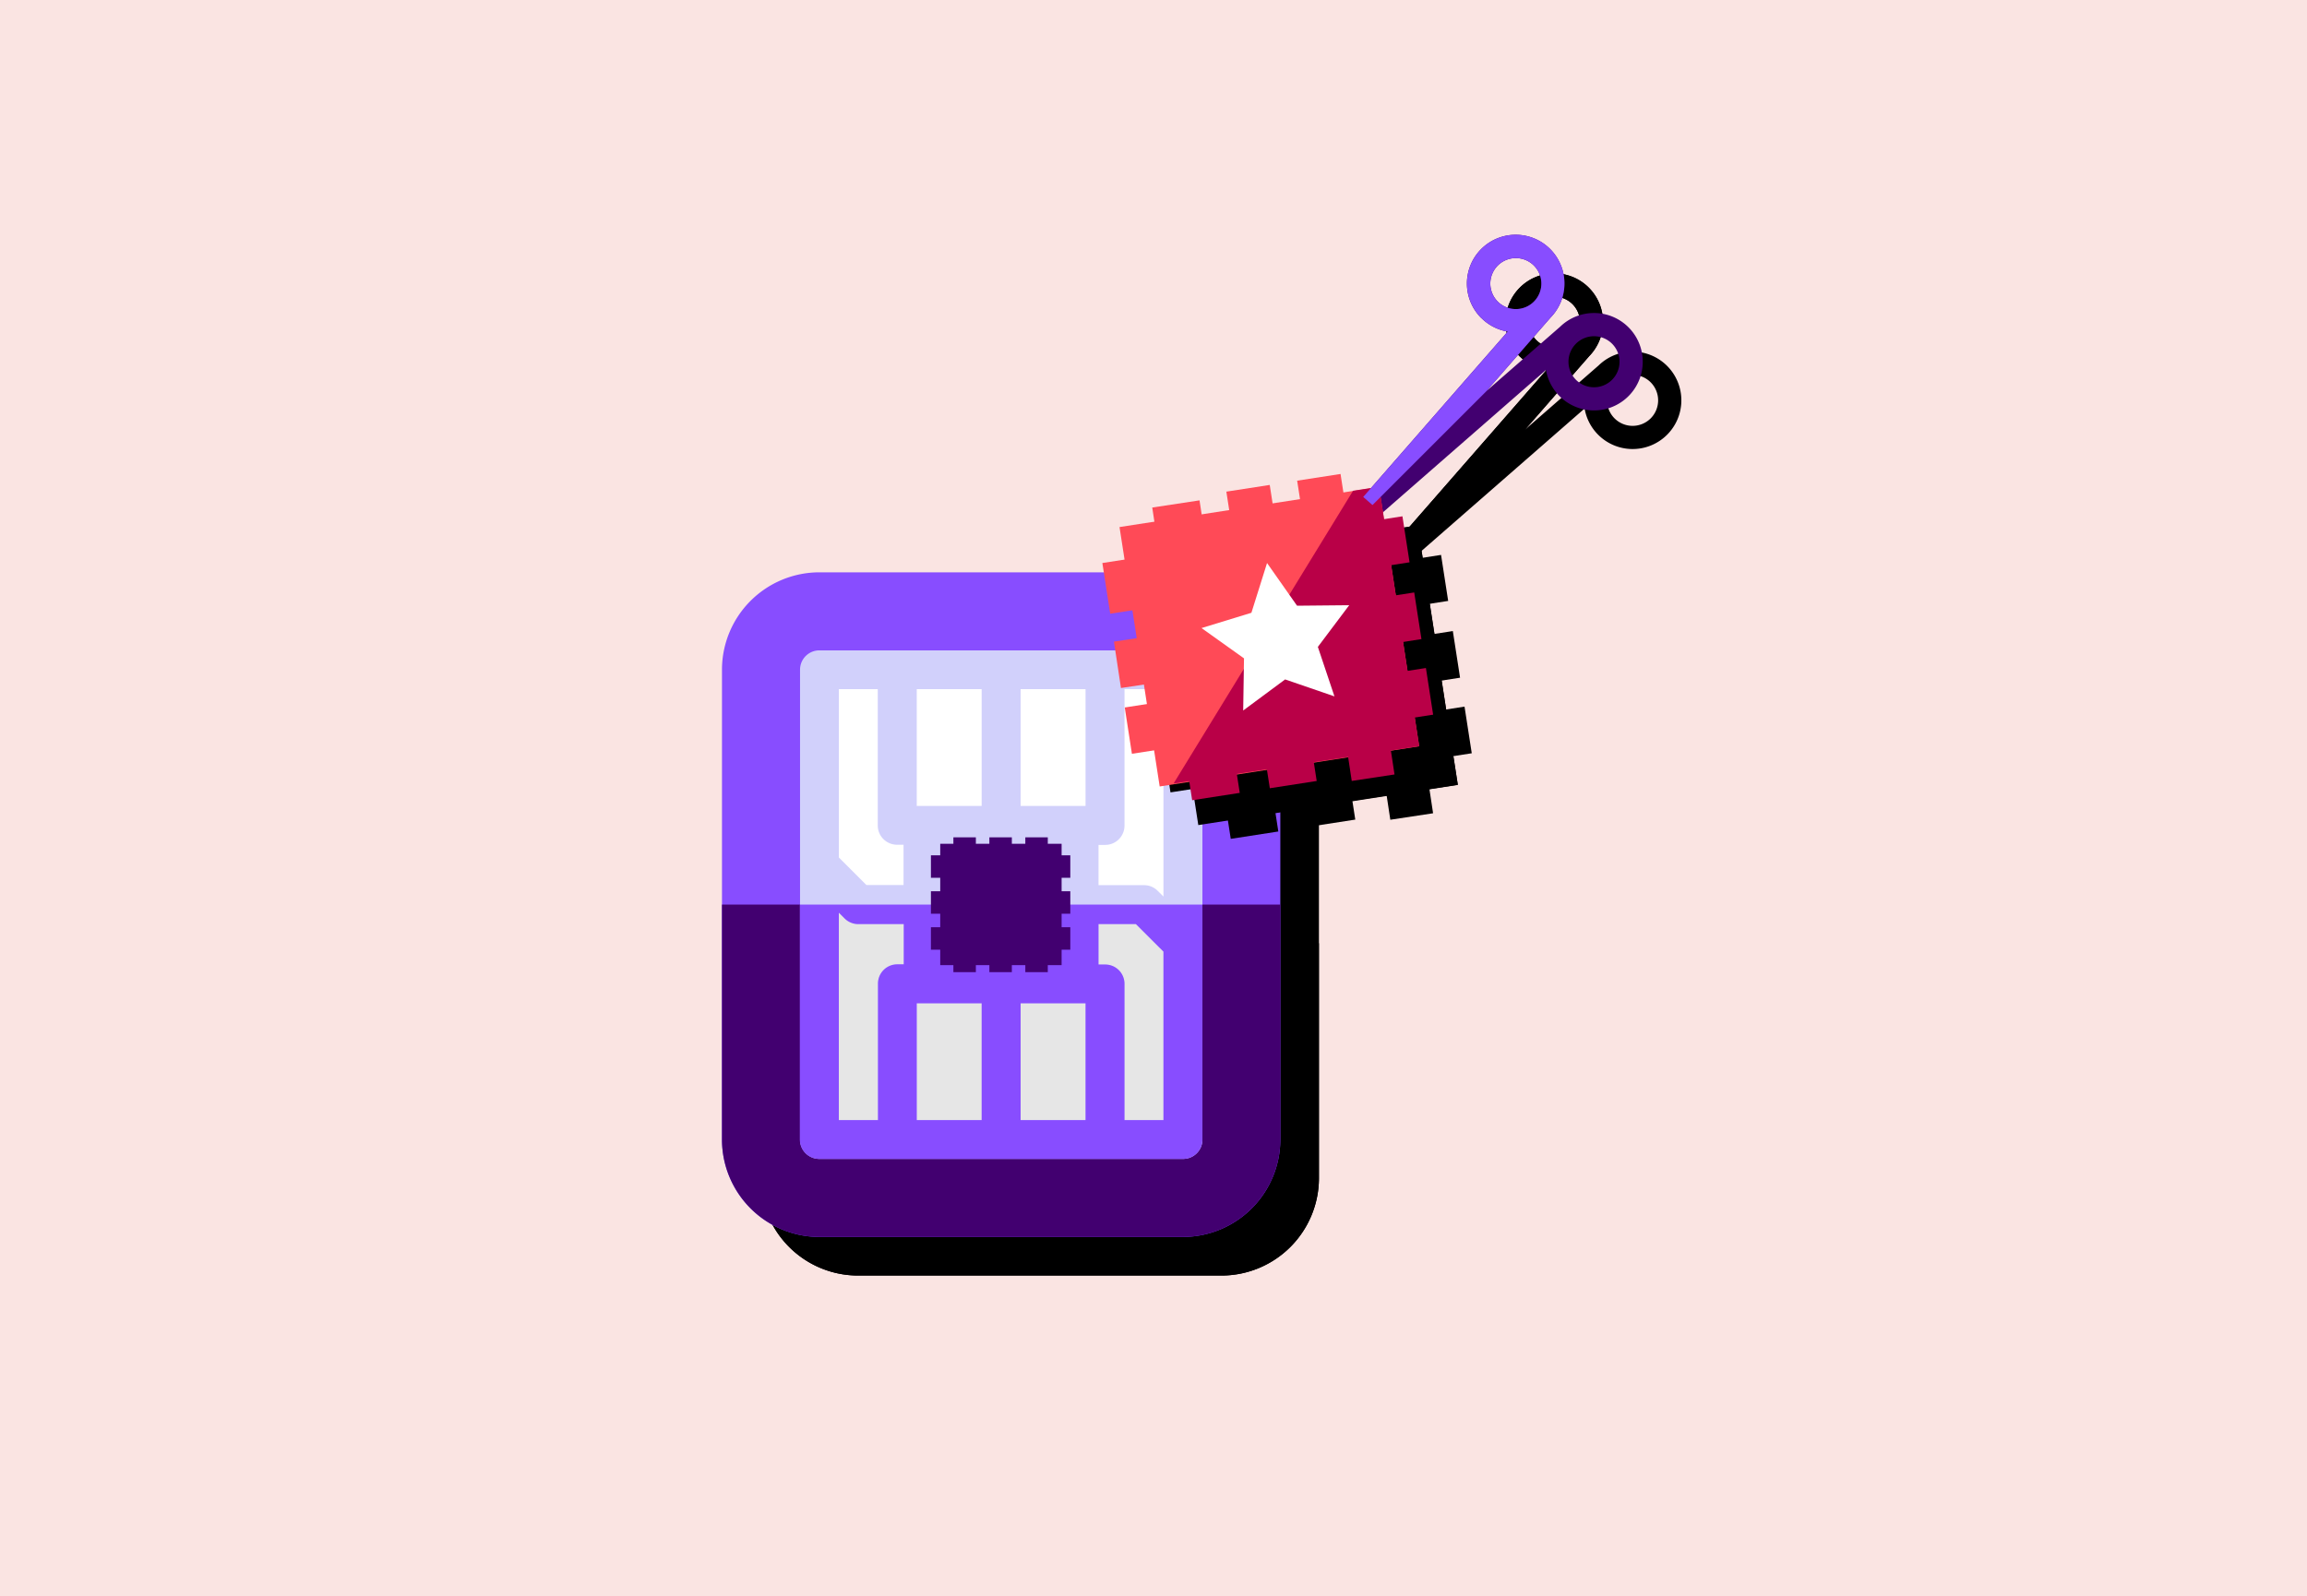 <?xml version="1.0" encoding="UTF-8"?> <svg xmlns="http://www.w3.org/2000/svg" viewBox="0 0 597.54 413.54"><defs><style>.cls-1{isolation:isolate;}.cls-2{fill:#fae4e2;}.cls-3{mix-blend-mode:soft-light;}.cls-4{fill:#884dff;}.cls-5{fill:#420070;}.cls-6{fill:#fff;}.cls-7{fill:#e6e6e6;}.cls-8{fill:#d1d0fb;}.cls-9{fill:#ff4a57;}.cls-10{fill:#b90047;}</style></defs><g class="cls-1"><g id="Lager_1" data-name="Lager 1"><rect class="cls-2" x="-12" y="-437.5" width="616" height="1732.5"></rect><g class="cls-3"><path d="M197,305.25V183.5a25.25,25.25,0,0,1,25.22-25.22h94.17a25.25,25.25,0,0,1,25.23,25.22V305.25a25.26,25.26,0,0,1-25.23,25.22H222.22A25.26,25.26,0,0,1,197,305.25Z"></path><path d="M341.62,305.25V244.37H197v60.88a25.26,25.26,0,0,0,25.22,25.22h94.17A25.26,25.26,0,0,0,341.62,305.25Z"></path><path d="M222.22,183.5h94.17V305.25H222.22Z"></path><path d="M316.39,244.37v60.88H222.22V244.37Z"></path><path d="M321.44,305.25V183.5a5,5,0,0,0-5.05-5H222.22a5,5,0,0,0-5,5V305.25a5,5,0,0,0,5,5h94.17A5,5,0,0,0,321.44,305.25ZM254.17,228.9h30.27v30.94H254.17Zm35.32-10.09H274.35V188.54h16.82v30.27Zm-25.23-30.27v30.27H247.45V188.54Zm25.23,81.39h1.68V300.2H274.35V269.93Zm-40.36,0h15.13V300.2H247.45V269.93Zm52.13,30.27V264.89a5,5,0,0,0-5.05-5.05h-1.68V249.42h9.68l7.14,7.13V300.2Zm10.09-57.92-1.48-1.47a5,5,0,0,0-3.57-1.48H294.53V228.9h1.68a5,5,0,0,0,5.05-5V188.54h10.09Zm-74-53.74v35.32a5,5,0,0,0,5,5h1.68v10.43H234.4l-7.13-7.14V188.54Zm-10.09,57.92,1.48,1.48a5,5,0,0,0,3.56,1.48h11.77v10.42H242.4a5,5,0,0,0-5,5.05V300.2H227.27Z"></path><path d="M321.44,305.25V244.37h-37v15.47H254.17V244.37h-37v60.88a5,5,0,0,0,5,5h94.17A5,5,0,0,0,321.44,305.25Zm-94.17-5.05V246.46l1.48,1.48a5,5,0,0,0,3.56,1.48h11.77v10.42H242.4a5,5,0,0,0-5,5.05V300.2Zm20.18,0V269.93h16.81V300.2Zm26.9,0V269.93h16.82V300.2Zm26.91,0V264.89a5,5,0,0,0-5.05-5.05h-1.68V249.42h9.68l7.14,7.13V300.2Z"></path><rect x="253.53" y="228.61" width="31.44" height="31.44"></rect><rect x="266.26" y="226.94" width="5.82" height="34.93"></rect><rect x="275.57" y="226.94" width="5.82" height="34.93"></rect><rect x="256.94" y="226.94" width="5.82" height="34.93"></rect><rect x="251.12" y="240.91" width="36.1" height="5.82"></rect><rect x="251.12" y="250.23" width="36.1" height="5.82"></rect><rect x="251.12" y="231.6" width="36.1" height="5.82"></rect></g><path class="cls-4" d="M187,295.25V173.5a25.25,25.25,0,0,1,25.22-25.22h94.17a25.25,25.25,0,0,1,25.23,25.22V295.25a25.26,25.26,0,0,1-25.23,25.22H212.22A25.26,25.26,0,0,1,187,295.25Z"></path><path class="cls-5" d="M331.62,295.25V234.37H187v60.88a25.26,25.26,0,0,0,25.22,25.22h94.17A25.26,25.26,0,0,0,331.62,295.25Z"></path><path class="cls-6" d="M212.22,173.5h94.17V295.25H212.22Z"></path><path class="cls-7" d="M306.39,234.37v60.88H212.22V234.37Z"></path><path class="cls-8" d="M311.44,295.25V173.5a5,5,0,0,0-5.05-5H212.22a5,5,0,0,0-5,5V295.25a5,5,0,0,0,5,5h94.17A5,5,0,0,0,311.44,295.25ZM244.17,218.9h30.27v30.94H244.17Zm35.32-10.09H264.35V178.54h16.82v30.27Zm-25.23-30.27v30.27H237.45V178.54Zm25.23,81.39h1.68V290.2H264.35V259.93Zm-40.36,0h15.13V290.2H237.45V259.93Zm52.13,30.27V254.89a5,5,0,0,0-5.05-5h-1.68V239.42h9.68l7.14,7.13V290.2Zm10.09-57.92-1.48-1.47a5,5,0,0,0-3.57-1.48H284.53V218.9h1.68a5,5,0,0,0,5.05-5V178.54h10.09Zm-74-53.74v35.32a5,5,0,0,0,5,5h1.68v10.43H224.4l-7.13-7.14V178.54Zm-10.09,57.92,1.48,1.48a5,5,0,0,0,3.56,1.48h11.77v10.42H232.4a5,5,0,0,0-5,5V290.2H217.27Z"></path><path class="cls-4" d="M311.44,295.25V234.37h-37v15.47H244.17V234.37h-37v60.88a5,5,0,0,0,5,5h94.17A5,5,0,0,0,311.44,295.25Zm-94.17-5.05V236.46l1.48,1.48a5,5,0,0,0,3.56,1.48h11.77v10.42H232.4a5,5,0,0,0-5,5V290.2Zm20.18,0V259.93h16.81V290.2Zm26.9,0V259.93h16.82V290.2Zm26.91,0V254.89a5,5,0,0,0-5.05-5h-1.68V239.42h9.68l7.14,7.13V290.2Z"></path><rect class="cls-5" x="243.53" y="218.61" width="31.44" height="31.44"></rect><rect class="cls-5" x="256.26" y="216.94" width="5.82" height="34.93"></rect><rect class="cls-5" x="265.57" y="216.94" width="5.82" height="34.93"></rect><rect class="cls-5" x="246.94" y="216.94" width="5.82" height="34.93"></rect><rect class="cls-5" x="241.12" y="230.91" width="36.1" height="5.82"></rect><rect class="cls-5" x="241.12" y="240.23" width="36.1" height="5.82"></rect><rect class="cls-5" x="241.12" y="221.6" width="36.1" height="5.82"></rect><g class="cls-3"><path d="M393.69,92.4a12.59,12.59,0,0,0,6.82,3.51l-37.42,42.84,2.4,2.1,2.11,2.4,42.83-37.41a12.62,12.62,0,1,0,3.63-11.16l-19,16.58,16.57-19a12.63,12.63,0,1,0-18,.11Zm33.85,6.65a6.61,6.61,0,1,1-9.35,0A6.61,6.61,0,0,1,427.54,99.05ZM407.3,78.8a6.61,6.61,0,1,1-9.36,0A6.63,6.63,0,0,1,407.3,78.8Z"></path><rect x="304.78" y="140.92" width="68.01" height="68.01" transform="translate(-22.78 53.92) rotate(-8.8)"></rect><polygon points="360.46 137.15 367.19 136.11 377.6 203.32 313.97 212.99 360.46 137.15"></polygon><rect x="328.1" y="136.44" width="11.37" height="6.83" transform="translate(-17.47 52.74) rotate(-8.8)"></rect><rect x="346.44" y="133.6" width="11.37" height="6.83" transform="translate(-16.82 55.51) rotate(-8.8)"></rect><rect x="308.76" y="139.36" width="12.37" height="6.83" transform="matrix(0.99, -0.15, 0.15, 0.99, -18.14, 49.89)"></rect><rect x="338.31" y="206.48" width="12.29" height="6.81" transform="translate(-28.07 55.2) rotate(-8.8)"></rect><rect x="359.52" y="203.28" width="11.19" height="6.81" transform="matrix(0.99, -0.15, 0.15, 0.99, -27.33, 58.32)"></rect><rect x="318.2" y="209.58" width="12.47" height="6.81" transform="translate(-28.78 52.17) rotate(-8.8)"></rect><rect x="368.23" y="164.09" width="9.07" height="12.23" transform="translate(-21.66 59.06) rotate(-8.8)"></rect><rect x="365.16" y="144.36" width="9.07" height="12.06" transform="translate(-18.66 58.36) rotate(-8.8)"></rect><rect x="371.26" y="183.66" width="9.07" height="12.23" transform="translate(-24.62 59.76) rotate(-8.8)"></rect><rect x="299.4" y="174.44" width="7.04" height="12.14" transform="matrix(0.99, -0.15, 0.15, 0.99, -24.06, 48.49)"></rect><rect x="296.51" y="155.23" width="7.04" height="13.29" transform="translate(-21.24 47.83) rotate(-8.8)"></rect><rect x="302.22" y="192.66" width="7.04" height="12.14" transform="translate(-26.82 49.14) rotate(-8.8)"></rect><path d="M393.69,92.4a12.59,12.59,0,0,0,6.82,3.51l-37.42,42.84,2.4,2.1h0l29.79-29.79-.21.19,16.57-19a12.63,12.63,0,1,0-18,.11ZM407.3,78.8a6.61,6.61,0,1,1-9.36,0A6.63,6.63,0,0,1,407.3,78.8Z"></path></g><path class="cls-5" d="M383.69,82.4a12.59,12.59,0,0,0,6.82,3.51l-37.42,42.84,2.4,2.1,2.11,2.4,42.83-37.41a12.62,12.62,0,1,0,3.63-11.16l-19,16.58,16.57-19a12.63,12.63,0,1,0-18,.11Zm33.85,6.65a6.61,6.61,0,1,1-9.35,0A6.61,6.61,0,0,1,417.54,89.05ZM397.3,68.8a6.61,6.61,0,1,1-9.36,0A6.63,6.63,0,0,1,397.3,68.8Z"></path><rect class="cls-9" x="294.78" y="130.92" width="68.01" height="68.01" transform="translate(-21.37 52.27) rotate(-8.8)"></rect><polygon class="cls-10" points="350.46 127.15 357.19 126.11 367.6 193.32 303.97 202.99 350.46 127.15"></polygon><rect class="cls-9" x="318.1" y="126.44" width="11.37" height="6.83" transform="translate(-16.06 51.09) rotate(-8.8)"></rect><rect class="cls-9" x="336.44" y="123.6" width="11.37" height="6.83" transform="translate(-15.41 53.86) rotate(-8.8)"></rect><rect class="cls-9" x="298.76" y="129.36" width="12.37" height="6.83" transform="matrix(0.99, -0.15, 0.15, 0.99, -16.73, 48.24)"></rect><rect class="cls-10" x="328.31" y="196.48" width="12.29" height="6.81" transform="translate(-26.65 53.55) rotate(-8.8)"></rect><rect class="cls-10" x="349.52" y="193.28" width="11.19" height="6.81" transform="matrix(0.99, -0.15, 0.15, 0.99, -25.92, 56.67)"></rect><rect class="cls-10" x="308.2" y="199.58" width="12.47" height="6.81" transform="translate(-27.36 50.52) rotate(-8.8)"></rect><rect class="cls-10" x="358.23" y="154.09" width="9.07" height="12.23" transform="translate(-20.25 57.41) rotate(-8.8)"></rect><rect class="cls-10" x="355.16" y="134.36" width="9.07" height="12.06" transform="translate(-17.25 56.71) rotate(-8.8)"></rect><rect class="cls-10" x="361.26" y="173.66" width="9.07" height="12.23" transform="translate(-23.21 58.11) rotate(-8.8)"></rect><rect class="cls-9" x="289.4" y="164.44" width="7.04" height="12.14" transform="matrix(0.99, -0.15, 0.15, 0.99, -22.65, 46.85)"></rect><rect class="cls-9" x="286.51" y="145.23" width="7.04" height="13.29" transform="translate(-19.83 46.18) rotate(-8.8)"></rect><rect class="cls-9" x="292.22" y="182.66" width="7.04" height="12.14" transform="translate(-25.4 47.49) rotate(-8.8)"></rect><path class="cls-4" d="M383.69,82.4a12.59,12.59,0,0,0,6.82,3.51l-37.42,42.84,2.4,2.1h0l29.79-29.79-.21.19,16.57-19a12.63,12.63,0,1,0-18,.11ZM397.3,68.8a6.61,6.61,0,1,1-9.36,0A6.63,6.63,0,0,1,397.3,68.8Z"></path><polygon class="cls-6" points="328.18 145.87 335.95 156.93 349.46 156.8 341.34 167.6 345.64 180.42 332.86 176.03 322 184.08 322.21 170.57 311.21 162.72 324.13 158.76 328.18 145.87"></polygon></g></g></svg> 